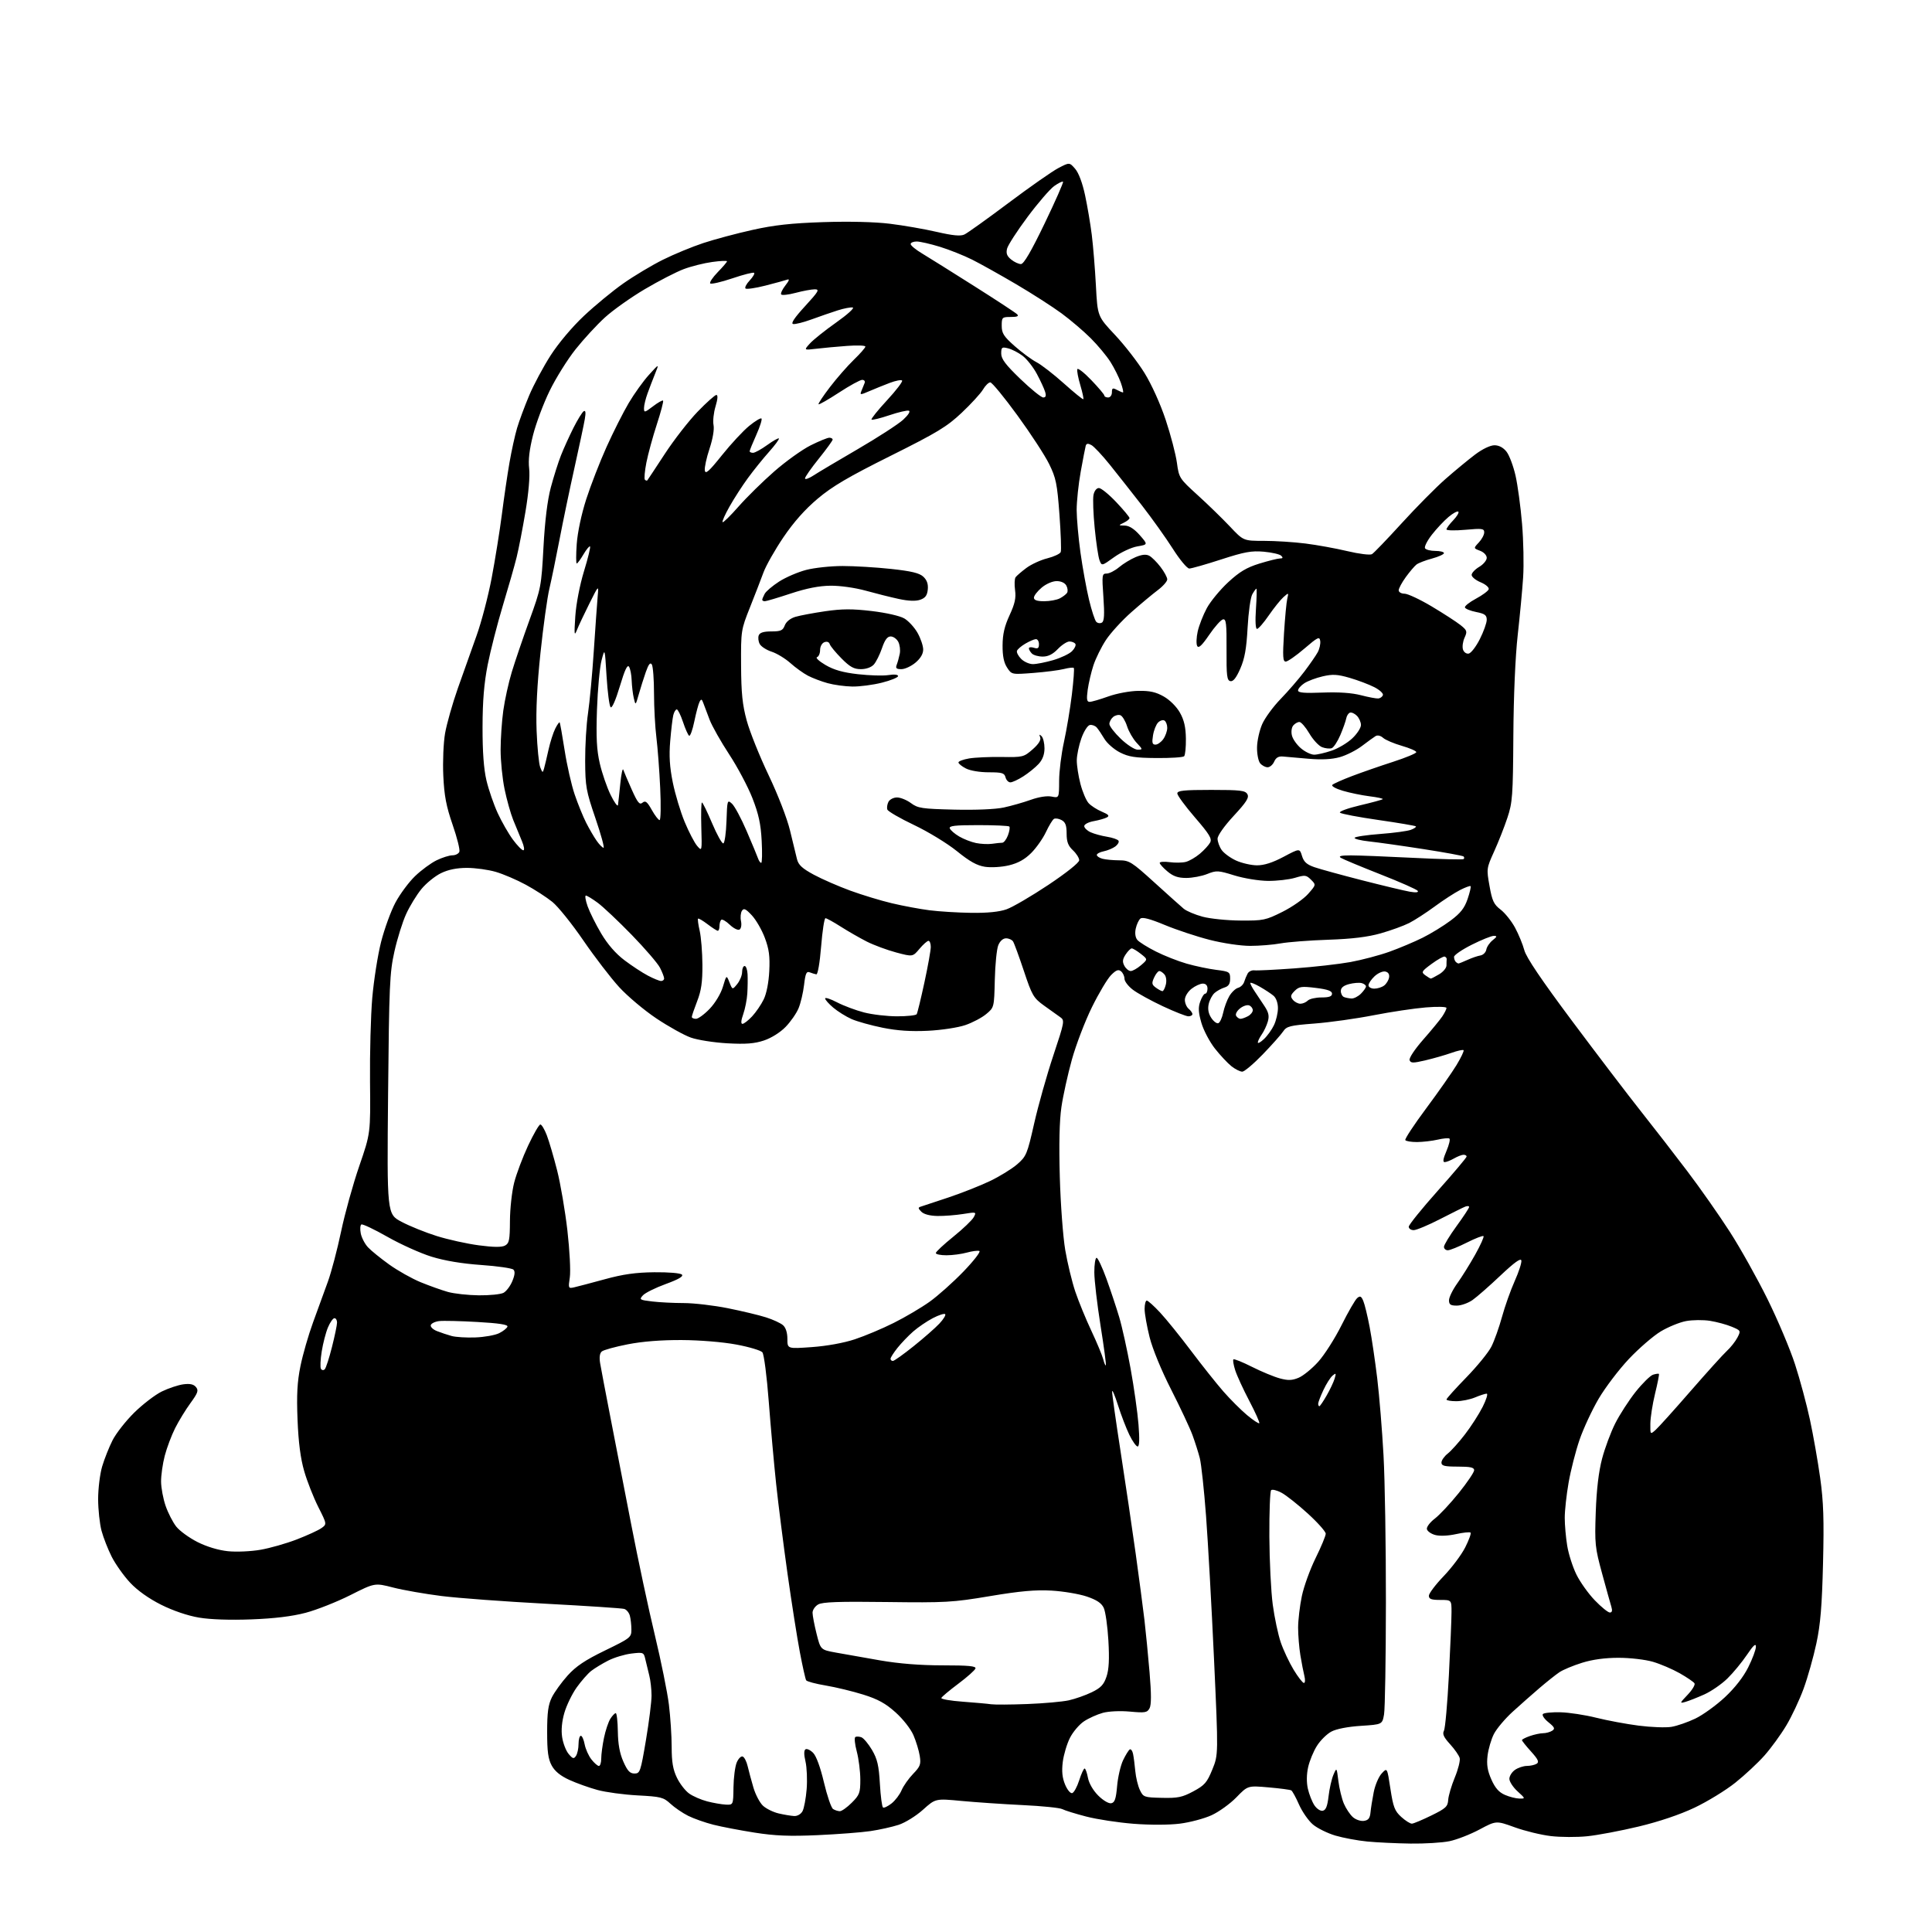 <?xml version="1.0" encoding="UTF-8" standalone="no"?>
<svg 
  version="1.1" 
  xmlns="http://www.w3.org/2000/svg" 
  xmlns:xlink="http://www.w3.org/1999/xlink" 
  xmlns:svg="http://www.w3.org/2000/svg"
  xmlns:rdf="http://www.w3.org/1999/02/22-rdf-syntax-ns#"
  xmlns:cc="http://creativecommons.org/ns#"
  xmlns:dc="http://purl.org/dc/elements/1.1/"
  viewBox="0 0 768 768"
  width="768"
  height="768"
>
<style>svg {background-color: white; }</style>"
<path stroke="none" fill="black" fill-rule="evenodd" d="M560.70,732.85C555.09,732.77 547.35,732.40 543.50,732.03C539.65,731.66 533.94,730.59 530.82,729.67C527.69,728.74 523.69,726.76 521.92,725.28C520.15,723.79 517.67,720.23 516.40,717.38C515.14,714.52 513.75,711.97 513.30,711.71C512.86,711.44 508.79,710.90 504.26,710.51C496.02,709.79 496.02,709.79 491.48,714.47C488.98,717.04 484.54,720.24 481.61,721.58C478.68,722.92 473.00,724.43 469.00,724.93C464.73,725.47 457.14,725.49 450.61,724.98C444.50,724.50 436.02,723.21 431.77,722.10C427.52,721.00 423.24,719.67 422.27,719.15C421.30,718.64 414.20,717.91 406.50,717.55C398.80,717.18 387.86,716.43 382.19,715.90C371.88,714.92 371.88,714.92 366.91,719.39C364.15,721.87 359.84,724.54 357.22,725.40C354.62,726.24 349.57,727.37 346.00,727.89C342.43,728.42 332.98,729.14 325.00,729.50C313.83,730.00 308.09,729.77 300.00,728.50C294.23,727.59 286.83,726.18 283.56,725.35C280.29,724.52 275.79,722.93 273.56,721.82C271.33,720.70 268.15,718.53 266.50,717.00C263.74,714.45 262.69,714.18 253.50,713.70C248.00,713.41 240.80,712.44 237.50,711.54C234.20,710.64 229.17,708.84 226.32,707.54C222.79,705.93 220.56,704.11 219.32,701.84C217.90,699.24 217.50,696.28 217.50,688.50C217.50,680.72 217.92,677.66 219.38,674.71C220.42,672.63 223.23,668.73 225.64,666.05C228.96,662.37 232.56,659.95 240.51,656.09C250.64,651.17 251.00,650.88 250.99,647.74C250.98,645.96 250.71,643.50 250.38,642.28C250.05,641.06 249.05,639.84 248.14,639.57C247.24,639.30 233.22,638.37 217.00,637.51C200.78,636.65 182.10,635.27 175.50,634.44C168.90,633.61 160.23,632.09 156.24,631.06C148.98,629.19 148.98,629.19 139.24,634.10C133.88,636.79 125.90,639.95 121.50,641.11C116.10,642.53 109.10,643.38 99.94,643.73C91.41,644.05 83.67,643.79 79.09,643.02C74.60,642.26 68.83,640.30 64.05,637.91C59.13,635.44 54.63,632.24 51.73,629.14C49.22,626.46 45.94,621.84 44.43,618.88C42.93,615.92 41.10,611.25 40.36,608.50C39.63,605.75 39.02,600.09 39.01,595.93C39.01,591.77 39.73,585.92 40.61,582.93C41.50,579.94 43.36,575.26 44.74,572.53C46.13,569.79 50.01,564.84 53.38,561.52C56.75,558.21 61.67,554.44 64.32,553.14C66.97,551.85 70.81,550.57 72.86,550.29C75.50,549.94 76.96,550.25 77.89,551.37C79.01,552.72 78.68,553.67 75.73,557.73C73.81,560.35 71.06,564.85 69.61,567.73C68.17,570.61 66.31,575.54 65.49,578.69C64.67,581.84 64.01,586.46 64.03,588.96C64.05,591.46 64.86,595.79 65.83,598.59C66.79,601.39 68.69,605.09 70.04,606.82C71.39,608.54 75.20,611.31 78.50,612.98C82.21,614.85 86.83,616.24 90.61,616.63C93.99,616.98 99.76,616.72 103.55,616.06C107.32,615.41 113.79,613.56 117.95,611.96C122.10,610.36 126.51,608.34 127.74,607.47C129.98,605.90 129.98,605.90 126.51,599.02C124.61,595.24 122.09,588.85 120.93,584.82C119.47,579.77 118.64,573.44 118.28,564.42C117.88,554.44 118.15,549.38 119.43,543.07C120.35,538.52 122.61,530.68 124.45,525.65C126.28,520.62 128.93,513.35 130.33,509.50C131.73,505.65 134.10,496.65 135.60,489.50C137.10,482.35 140.35,470.65 142.82,463.50C147.30,450.50 147.30,450.50 147.09,429.96C146.98,418.67 147.38,403.69 147.98,396.68C148.59,389.67 150.16,379.67 151.48,374.46C152.81,369.25 155.37,362.20 157.19,358.79C159.01,355.39 162.52,350.65 165.00,348.27C167.47,345.89 171.33,343.06 173.57,341.97C175.80,340.89 178.63,340.00 179.85,340.00C181.07,340.00 182.31,339.36 182.61,338.59C182.90,337.81 181.70,332.97 179.92,327.84C177.38,320.48 176.59,316.35 176.22,308.38C175.96,302.72 176.27,295.26 176.93,291.46C177.59,287.72 179.87,279.67 182.01,273.58C184.15,267.49 187.49,258.10 189.42,252.73C191.36,247.36 194.07,237.01 195.45,229.73C196.83,222.45 198.65,211.10 199.50,204.50C200.34,197.90 201.70,188.65 202.52,183.94C203.33,179.23 204.70,173.02 205.55,170.14C206.40,167.27 208.57,161.45 210.35,157.21C212.14,152.97 215.98,145.80 218.88,141.28C221.99,136.44 227.42,129.99 232.11,125.58C236.49,121.45 243.55,115.64 247.79,112.66C252.03,109.68 259.10,105.45 263.50,103.26C267.90,101.07 275.14,98.08 279.60,96.61C284.05,95.14 292.82,92.79 299.10,91.40C307.74,89.47 314.55,88.72 327.22,88.30C337.60,87.96 347.65,88.20 353.72,88.94C359.10,89.60 367.49,91.05 372.36,92.18C378.79,93.66 381.81,93.95 383.36,93.22C384.54,92.67 392.42,87.03 400.89,80.68C409.35,74.33 418.27,68.09 420.70,66.82C425.13,64.50 425.13,64.50 427.39,67.10C428.78,68.71 430.29,72.72 431.33,77.60C432.26,81.94 433.46,89.04 434.00,93.37C434.54,97.70 435.28,106.75 435.64,113.49C436.29,125.75 436.29,125.75 443.22,133.13C447.03,137.18 452.32,144.00 454.96,148.27C457.79,152.85 461.26,160.52 463.39,166.93C465.38,172.91 467.38,180.57 467.84,183.95C468.66,189.97 468.83,190.23 476.06,196.80C480.12,200.48 485.88,206.09 488.87,209.25C494.29,215.00 494.29,215.00 502.42,215.00C506.89,215.00 514.30,215.47 518.89,216.05C523.47,216.62 531.00,217.99 535.63,219.09C540.25,220.19 544.63,220.73 545.37,220.29C546.11,219.86 551.43,214.32 557.19,208.00C562.95,201.68 570.77,193.77 574.58,190.43C578.39,187.09 583.70,182.71 586.39,180.68C589.30,178.49 592.42,177.00 594.07,177.00C595.86,177.00 597.57,177.91 598.86,179.55C599.96,180.95 601.57,185.22 602.44,189.03C603.31,192.85 604.48,201.49 605.04,208.24C605.61,214.98 605.80,224.55 605.47,229.50C605.15,234.45 604.17,244.80 603.31,252.50C602.36,261.02 601.68,276.67 601.58,292.50C601.43,316.36 601.23,319.04 599.21,325.09C598.01,328.72 595.63,334.74 593.94,338.47C590.91,345.16 590.88,345.36 592.11,352.21C593.16,358.12 593.82,359.53 596.51,361.58C598.25,362.91 600.83,366.13 602.25,368.75C603.66,371.36 605.32,375.39 605.94,377.71C606.70,380.59 612.71,389.49 625.00,405.95C634.87,419.16 647.14,435.27 652.27,441.74C657.40,448.21 665.74,458.97 670.80,465.66C675.87,472.35 683.44,483.15 687.63,489.66C691.82,496.17 698.58,508.25 702.65,516.50C706.72,524.75 711.63,536.39 713.56,542.36C715.50,548.33 718.16,558.23 719.48,564.36C720.80,570.49 722.63,580.90 723.55,587.50C724.88,597.01 725.11,604.07 724.68,621.50C724.26,638.48 723.66,645.74 722.03,653.31C720.88,658.71 718.60,666.78 716.97,671.25C715.33,675.73 712.23,682.34 710.06,685.94C707.90,689.55 704.02,694.89 701.43,697.81C698.85,700.74 693.61,705.62 689.80,708.66C685.99,711.70 678.70,716.16 673.60,718.58C667.78,721.34 659.51,724.13 651.41,726.07C644.31,727.77 635.12,729.51 630.99,729.93C626.86,730.36 620.33,730.33 616.49,729.87C612.65,729.42 606.18,727.85 602.13,726.38C594.76,723.71 594.76,723.71 588.13,727.25C584.48,729.20 579.12,731.29 576.20,731.90C573.29,732.50 566.31,732.93 560.70,732.85zM561.27,724.93C561.94,724.90 565.42,723.43 569.00,721.68C574.72,718.88 575.52,718.14 575.68,715.50C575.78,713.85 576.96,709.85 578.30,706.60C579.64,703.36 580.52,699.87 580.25,698.85C579.98,697.83 578.26,695.36 576.43,693.35C573.91,690.60 573.31,689.29 573.99,688.01C574.49,687.08 575.37,677.18 575.95,666.01C576.53,654.84 577.00,643.52 577.00,640.85C577.00,636.00 577.00,636.00 572.50,636.00C568.97,636.00 568.00,635.64 568.00,634.33C568.00,633.42 570.64,629.92 573.87,626.56C577.10,623.19 580.96,618.05 582.44,615.12C583.92,612.20 584.88,609.55 584.57,609.24C584.26,608.93 581.65,609.20 578.76,609.84C575.62,610.53 572.29,610.67 570.50,610.18C568.85,609.73 567.37,608.67 567.21,607.83C567.04,606.99 568.46,605.12 570.35,603.68C572.24,602.24 576.54,597.64 579.90,593.47C583.25,589.30 586.00,585.23 586.00,584.44C586.00,583.33 584.49,583.00 579.50,583.00C574.20,583.00 573.00,582.70 573.00,581.39C573.00,580.51 574.12,578.91 575.49,577.83C576.86,576.75 579.95,573.31 582.35,570.18C584.76,567.06 587.92,562.14 589.38,559.25C590.84,556.36 591.56,554.00 590.98,554.00C590.41,554.00 588.32,554.67 586.35,555.50C584.37,556.33 581.01,557.00 578.88,557.00C576.75,557.00 575.00,556.69 575.00,556.32C575.00,555.94 578.54,552.01 582.86,547.57C587.18,543.13 591.68,537.62 592.84,535.32C594.01,533.03 595.91,527.69 597.07,523.47C598.23,519.24 600.51,512.83 602.13,509.21C603.75,505.60 604.94,501.93 604.76,501.07C604.54,499.98 602.02,501.80 596.47,507.03C592.09,511.18 587.08,515.57 585.35,516.78C583.61,518.00 580.80,519.00 579.10,519.00C576.60,519.00 576.00,518.58 576.00,516.87C576.00,515.70 577.49,512.66 579.31,510.12C581.14,507.58 584.34,502.44 586.43,498.70C588.52,494.96 590.00,491.67 589.72,491.38C589.43,491.10 586.47,492.25 583.13,493.93C579.79,495.62 576.37,497.00 575.53,497.00C574.69,497.00 574.00,496.38 574.00,495.63C574.00,494.88 576.25,491.17 579.00,487.40C581.75,483.63 584.00,480.21 584.00,479.80C584.00,479.40 583.32,479.32 582.49,479.64C581.65,479.96 577.14,482.20 572.45,484.61C567.76,487.03 563.04,489.00 561.96,489.00C560.88,489.00 560.00,488.39 560.00,487.64C560.00,486.90 565.17,480.49 571.50,473.39C577.82,466.30 583.00,460.16 583.00,459.75C583.00,459.34 582.44,459.02 581.75,459.04C581.06,459.05 579.38,459.71 578.00,460.50C576.62,461.29 574.95,461.95 574.29,461.96C573.44,461.99 573.66,460.63 574.99,457.53C576.04,455.07 576.56,452.85 576.15,452.59C575.73,452.33 573.61,452.53 571.44,453.04C569.28,453.54 565.61,453.96 563.31,453.98C561.00,453.99 558.90,453.64 558.63,453.21C558.36,452.77 562.08,447.11 566.90,440.64C571.71,434.17 577.15,426.41 578.97,423.41C580.79,420.40 582.06,417.73 581.79,417.46C581.53,417.20 579.33,417.68 576.91,418.55C574.48,419.41 569.89,420.73 566.69,421.48C561.73,422.65 560.80,422.65 560.34,421.45C560.03,420.64 562.32,417.18 565.74,413.27C569.01,409.55 572.43,405.39 573.34,404.03C574.25,402.67 575.00,401.16 575.00,400.67C575.00,400.18 571.35,400.09 566.75,400.47C562.21,400.84 552.88,402.24 546.00,403.58C539.12,404.93 528.57,406.41 522.55,406.87C512.69,407.63 511.45,407.95 510.05,410.04C509.20,411.32 505.54,415.43 501.92,419.18C498.30,422.93 494.65,426.00 493.81,426.00C492.96,426.00 491.04,425.04 489.54,423.86C488.05,422.68 485.09,419.53 482.98,416.86C480.87,414.19 478.44,409.58 477.58,406.63C476.37,402.45 476.26,400.55 477.11,398.13C477.71,396.41 478.60,395.00 479.10,395.00C479.59,395.00 480.00,394.10 480.00,393.00C480.00,391.71 479.33,391.00 478.13,391.00C477.11,391.00 475.08,391.93 473.63,393.07C472.15,394.24 471.00,396.15 471.00,397.45C471.00,398.72 471.68,400.32 472.50,401.00C473.32,401.68 474.00,402.64 474.00,403.12C474.00,403.61 473.28,404.00 472.40,404.00C471.52,404.00 466.93,402.19 462.21,399.98C457.50,397.77 452.14,394.82 450.32,393.43C448.49,392.04 447.00,390.08 447.00,389.07C447.00,388.07 446.39,386.74 445.64,386.12C444.59,385.25 443.69,385.58 441.68,387.60C440.24,389.03 436.82,394.77 434.07,400.35C431.32,405.93 427.73,415.32 426.09,421.21C424.46,427.09 422.58,435.59 421.93,440.08C421.14,445.45 420.92,455.00 421.29,467.88C421.59,478.67 422.57,491.74 423.45,496.92C424.34,502.10 426.13,509.52 427.44,513.42C428.75,517.31 431.63,524.34 433.84,529.03C436.05,533.73 438.16,538.81 438.55,540.33C438.93,541.85 439.40,542.93 439.59,542.74C439.79,542.55 438.84,535.44 437.48,526.94C436.13,518.45 435.01,508.91 435.01,505.75C435.00,502.59 435.41,500.00 435.91,500.00C436.40,500.00 438.17,503.75 439.83,508.33C441.48,512.91 443.77,519.77 444.90,523.58C446.04,527.39 448.07,536.58 449.42,544.00C450.77,551.42 452.19,561.44 452.57,566.25C453.04,572.13 452.93,575.00 452.23,575.00C451.65,575.00 450.17,572.91 448.93,570.35C447.69,567.79 445.66,562.51 444.42,558.60C443.18,554.70 442.13,552.23 442.08,553.12C442.04,554.01 443.56,564.81 445.47,577.12C447.37,589.43 450.06,607.60 451.44,617.50C452.81,627.40 454.39,639.33 454.94,644.00C455.48,648.67 456.40,658.04 456.97,664.81C457.69,673.34 457.69,677.71 456.97,679.06C456.04,680.80 455.20,680.94 449.21,680.39C445.33,680.03 440.77,680.24 438.40,680.88C436.15,681.50 432.77,683.01 430.90,684.26C429.03,685.50 426.51,688.46 425.31,690.85C424.11,693.23 422.83,697.53 422.47,700.40C422.00,704.14 422.27,706.70 423.39,709.40C424.29,711.54 425.52,713.00 426.24,712.78C426.93,712.56 428.18,710.27 429.00,707.70C429.82,705.12 430.79,703.01 431.14,703.01C431.49,703.00 432.09,704.66 432.47,706.68C432.88,708.89 434.52,711.72 436.56,713.76C438.49,715.69 440.72,717.01 441.73,716.82C443.13,716.55 443.62,715.13 444.07,709.99C444.38,706.42 445.45,701.81 446.44,699.73C447.43,697.66 448.63,695.73 449.09,695.44C449.56,695.15 450.15,695.95 450.41,697.21C450.67,698.47 451.07,701.55 451.30,704.06C451.53,706.57 452.35,709.95 453.12,711.56C454.47,714.39 454.80,714.51 461.88,714.67C468.20,714.82 469.96,714.45 474.37,712.09C478.87,709.67 479.80,708.60 481.92,703.41C484.33,697.50 484.33,697.50 482.59,659.50C481.63,638.60 480.20,613.00 479.42,602.60C478.64,592.21 477.52,581.86 476.93,579.60C476.35,577.35 475.04,573.22 474.02,570.44C473.00,567.66 469.20,559.56 465.58,552.44C461.68,544.80 458.17,536.26 456.99,531.59C455.90,527.24 455.00,522.18 455.00,520.34C455.00,518.50 455.39,517.00 455.86,517.00C456.34,517.00 458.72,519.14 461.15,521.75C463.59,524.36 469.14,531.23 473.48,537.00C477.83,542.77 483.61,550.04 486.33,553.15C489.05,556.26 493.27,560.47 495.70,562.51C498.14,564.54 500.33,566.00 500.58,565.75C500.83,565.50 499.05,561.52 496.63,556.90C494.20,552.28 491.68,546.78 491.01,544.68C490.34,542.58 490.02,540.64 490.30,540.37C490.57,540.10 493.89,541.43 497.68,543.34C501.47,545.25 506.45,547.31 508.75,547.93C512.05,548.82 513.62,548.77 516.24,547.67C518.06,546.91 521.57,544.05 524.03,541.31C526.50,538.57 530.67,532.02 533.30,526.75C535.93,521.49 538.73,516.64 539.52,515.99C540.68,515.02 541.14,515.25 541.93,517.15C542.48,518.44 543.61,523.10 544.45,527.50C545.29,531.90 546.65,541.12 547.48,548.00C548.30,554.88 549.43,568.60 549.97,578.50C550.52,588.40 550.94,614.73 550.92,637.00C550.90,659.27 550.57,679.30 550.18,681.50C549.47,685.50 549.47,685.50 540.99,686.05C535.82,686.38 531.23,687.27 529.24,688.33C527.45,689.28 524.87,691.83 523.51,693.99C522.14,696.15 520.57,699.96 520.01,702.46C519.37,705.31 519.33,708.50 519.89,711.02C520.39,713.23 521.55,716.18 522.46,717.58C523.40,719.01 524.86,719.98 525.81,719.80C527.05,719.56 527.67,718.02 528.13,713.99C528.48,710.97 529.35,707.15 530.06,705.50C531.35,702.50 531.35,702.50 532.03,708.00C532.41,711.02 533.40,715.08 534.22,717.00C535.05,718.92 536.65,721.32 537.78,722.33C538.91,723.34 540.88,724.01 542.17,723.83C543.94,723.58 544.57,722.78 544.79,720.50C544.94,718.85 545.53,715.20 546.08,712.39C546.63,709.59 548.06,706.24 549.26,704.96C551.43,702.62 551.43,702.62 552.71,711.06C553.82,718.34 554.41,719.88 557.01,722.25C558.67,723.76 560.59,724.97 561.27,724.93zM315.71,721.90C317.00,721.96 318.39,721.14 319.03,719.95C319.63,718.82 320.36,714.88 320.66,711.20C320.95,707.51 320.74,702.58 320.20,700.24C319.54,697.43 319.55,695.78 320.21,695.37C320.75,695.03 322.11,695.66 323.22,696.77C324.47,698.02 326.11,702.50 327.53,708.53C328.80,713.89 330.43,718.66 331.17,719.12C331.90,719.59 333.11,719.98 333.85,719.98C334.59,719.99 336.73,718.47 338.60,716.60C341.70,713.50 342.00,712.68 341.99,707.35C341.98,704.13 341.35,699.14 340.58,696.25C339.81,693.37 339.55,690.78 340.00,690.50C340.45,690.22 341.55,690.27 342.44,690.61C343.33,690.96 345.22,693.23 346.66,695.67C348.76,699.27 349.35,701.81 349.77,709.09C350.05,714.02 350.61,718.26 351.02,718.51C351.43,718.77 352.95,718.04 354.41,716.89C355.86,715.75 357.65,713.39 358.39,711.66C359.13,709.92 361.19,706.99 362.98,705.14C365.83,702.19 366.15,701.33 365.61,697.98C365.28,695.89 364.16,692.20 363.12,689.79C362.06,687.31 358.98,683.37 356.03,680.72C352.04,677.13 349.01,675.46 343.16,673.63C338.95,672.31 332.24,670.69 328.25,670.02C324.27,669.36 320.76,668.42 320.46,667.94C320.16,667.45 319.03,662.43 317.96,656.78C316.88,651.12 314.67,637.05 313.04,625.50C311.42,613.95 309.39,597.98 308.54,590.00C307.69,582.02 306.37,567.28 305.60,557.23C304.83,547.07 303.70,538.34 303.06,537.57C302.43,536.81 297.77,535.42 292.71,534.48C287.35,533.48 278.27,532.73 271.00,532.69C262.85,532.65 255.37,533.24 249.51,534.39C244.56,535.36 239.94,536.63 239.24,537.22C238.40,537.91 238.17,539.52 238.56,541.89C238.89,543.87 240.70,553.38 242.57,563.00C244.44,572.62 248.20,591.98 250.92,606.00C253.63,620.02 257.87,639.88 260.34,650.11C262.80,660.35 265.30,672.72 265.90,677.61C266.50,682.50 267.00,690.07 267.00,694.43C267.00,700.43 267.51,703.42 269.09,706.68C270.23,709.05 272.42,711.87 273.94,712.95C275.46,714.04 278.68,715.44 281.10,716.07C283.52,716.70 286.85,717.28 288.49,717.36C291.48,717.50 291.48,717.50 291.57,710.50C291.62,706.65 292.20,702.23 292.84,700.67C293.48,699.11 294.55,698.02 295.21,698.24C295.87,698.46 296.76,700.18 297.20,702.07C297.64,703.96 298.67,707.78 299.49,710.57C300.31,713.36 302.02,716.61 303.28,717.79C304.54,718.97 307.35,720.36 309.53,720.87C311.71,721.38 314.50,721.84 315.71,721.90zM603.97,714.96C606.43,715.00 606.42,714.98 603.22,712.06C601.45,710.44 600.00,708.21 600.00,707.11C600.00,706.01 601.00,704.41 602.22,703.56C603.44,702.70 605.58,701.99 606.97,701.98C608.36,701.98 610.11,701.58 610.86,701.11C611.92,700.44 611.42,699.36 608.61,696.25C606.62,694.06 605.00,692.02 605.00,691.73C605.00,691.43 606.42,690.70 608.15,690.10C609.88,689.49 612.24,688.99 613.40,688.98C614.55,688.98 616.17,688.53 617.00,688.00C618.25,687.19 618.01,686.63 615.50,684.60C613.85,683.27 612.88,681.80 613.34,681.34C613.80,680.88 616.95,680.57 620.34,680.66C623.73,680.74 630.10,681.72 634.50,682.82C638.90,683.92 646.51,685.34 651.42,685.97C656.32,686.60 662.17,686.82 664.42,686.45C666.66,686.08 670.96,684.59 673.97,683.14C676.97,681.69 682.24,677.88 685.68,674.67C689.65,670.96 693.03,666.63 694.96,662.76C696.63,659.42 698.00,655.75 698.00,654.60C698.00,653.10 697.01,654.00 694.42,657.84C692.45,660.76 688.97,664.99 686.67,667.23C684.38,669.47 680.25,672.32 677.50,673.56C674.75,674.79 671.38,676.13 670.00,676.52C667.62,677.20 667.66,677.06 670.86,673.70C672.71,671.76 673.94,669.71 673.59,669.15C673.24,668.58 670.60,666.79 667.73,665.15C664.85,663.52 660.06,661.47 657.07,660.59C654.04,659.71 648.00,659.00 643.42,659.00C638.03,659.00 633.03,659.68 628.86,660.99C625.36,662.08 621.32,663.77 619.88,664.74C618.44,665.71 614.90,668.52 612.00,671.00C609.10,673.48 604.27,677.75 601.26,680.49C598.25,683.24 594.91,687.21 593.84,689.31C592.77,691.42 591.64,695.28 591.33,697.90C590.90,701.48 591.28,703.84 592.84,707.37C594.33,710.74 595.84,712.46 598.21,713.49C600.02,714.28 602.61,714.94 603.97,714.96zM252.21,705.00C254.42,705.00 254.65,704.31 256.77,691.75C258.00,684.46 259.00,676.48 259.00,674.00C258.99,671.52 258.59,667.92 258.09,666.00C257.60,664.08 256.90,661.20 256.54,659.62C255.91,656.82 255.76,656.75 251.02,657.31C248.33,657.63 244.19,658.88 241.82,660.08C239.44,661.29 236.39,663.15 235.02,664.21C233.66,665.27 231.06,668.24 229.23,670.80C227.41,673.37 225.22,677.88 224.36,680.83C223.35,684.29 223.03,687.74 223.46,690.55C223.82,692.95 224.98,695.95 226.03,697.21C227.68,699.17 228.10,699.28 228.96,698.00C229.52,697.17 229.98,695.04 229.98,693.25C229.99,691.46 230.40,690.00 230.89,690.00C231.38,690.00 232.06,691.53 232.41,693.40C232.77,695.27 233.97,697.97 235.10,699.40C236.22,700.83 237.56,702.00 238.07,702.00C238.58,702.00 239.00,700.67 239.00,699.05C239.00,697.43 239.49,693.71 240.10,690.80C240.70,687.88 241.84,684.49 242.62,683.25C243.41,682.01 244.37,681.00 244.77,681.00C245.17,681.00 245.54,684.27 245.60,688.26C245.67,693.29 246.34,696.98 247.79,700.26C249.42,703.95 250.40,705.00 252.21,705.00zM408.36,677.38C414.89,677.13 422.31,676.47 424.86,675.91C427.41,675.34 431.52,673.90 434.00,672.69C437.60,670.94 438.77,669.70 439.85,666.50C440.82,663.63 441.03,659.57 440.60,652.14C440.27,646.45 439.44,640.60 438.75,639.14C437.85,637.24 435.95,635.98 432.00,634.64C428.97,633.62 422.68,632.56 418.00,632.29C411.61,631.93 405.54,632.47 393.54,634.48C378.65,636.98 375.91,637.13 352.54,636.83C333.48,636.58 326.96,636.81 325.25,637.79C324.01,638.49 323.00,639.97 323.00,641.08C323.00,642.18 323.72,645.95 324.60,649.46C326.20,655.82 326.20,655.82 332.35,656.94C335.73,657.55 343.61,658.94 349.85,660.03C357.36,661.33 365.76,662.00 374.68,662.00C385.02,662.00 388.07,662.29 387.76,663.25C387.54,663.94 384.47,666.67 380.93,669.32C377.39,671.97 374.36,674.51 374.20,674.97C374.03,675.43 377.86,676.10 382.70,676.45C387.54,676.81 392.62,677.26 394.00,677.47C395.38,677.67 401.84,677.63 408.36,677.38zM518.32,669.00C518.81,669.00 518.90,667.76 518.52,666.25C518.14,664.74 517.42,661.02 516.92,658.00C516.42,654.98 516.02,650.02 516.02,647.00C516.03,643.98 516.69,638.35 517.50,634.50C518.30,630.65 520.77,623.83 522.98,619.35C525.19,614.86 527.00,610.51 527.00,609.68C527.00,608.84 523.81,605.25 519.91,601.69C516.01,598.13 511.30,594.40 509.45,593.40C507.59,592.40 505.72,591.94 505.29,592.38C504.86,592.81 504.54,601.12 504.59,610.83C504.64,620.55 505.25,632.73 505.94,637.89C506.64,643.06 508.07,649.81 509.13,652.89C510.19,655.98 512.49,660.86 514.24,663.75C515.99,666.64 517.83,669.00 518.32,669.00zM639.93,641.00C640.82,641.00 641.01,640.28 640.55,638.75C640.17,637.51 638.51,631.55 636.86,625.50C634.04,615.15 633.89,613.70 634.34,601.00C634.66,592.04 635.51,584.93 636.85,579.86C637.96,575.65 640.30,569.35 642.06,565.86C643.82,562.36 647.47,556.71 650.17,553.30C652.88,549.90 656.00,546.82 657.12,546.46C658.24,546.11 659.28,545.97 659.45,546.16C659.61,546.35 658.92,549.88 657.91,554.00C656.91,558.12 656.07,563.48 656.04,565.90C656.00,570.31 656.00,570.31 658.14,568.40C659.31,567.36 665.56,560.42 672.01,553.00C678.47,545.58 684.97,538.38 686.47,537.00C687.97,535.62 689.84,533.25 690.64,531.72C692.06,528.98 692.03,528.91 688.36,527.38C686.31,526.52 682.44,525.48 679.76,525.05C677.08,524.63 672.79,524.67 670.22,525.15C667.66,525.63 663.14,527.48 660.17,529.26C657.21,531.04 651.51,535.97 647.51,540.20C643.52,544.44 638.10,551.57 635.47,556.05C632.84,560.53 629.43,567.87 627.89,572.35C626.35,576.83 624.39,584.50 623.54,589.38C622.69,594.27 622.00,600.57 622.01,603.38C622.01,606.20 622.45,611.18 622.99,614.45C623.52,617.72 625.16,622.86 626.63,625.86C628.10,628.87 631.40,633.50 633.97,636.16C636.53,638.82 639.22,641.00 639.93,641.00zM524.46,559.00C524.71,559.00 526.01,557.09 527.35,554.75C528.70,552.41 530.13,549.38 530.54,548.01C531.19,545.83 531.09,545.68 529.73,546.81C528.87,547.52 527.23,550.10 526.09,552.54C524.94,554.98 524.00,557.43 524.00,557.99C524.00,558.55 524.21,559.00 524.46,559.00zM129.09,544.31C129.56,543.84 130.86,539.86 131.96,535.47C133.07,531.09 133.98,526.71 133.98,525.75C133.99,524.79 133.53,524.00 132.95,524.00C132.37,524.00 131.21,525.65 130.37,527.66C129.52,529.68 128.41,533.98 127.89,537.21C127.37,540.45 127.23,543.56 127.58,544.13C127.94,544.72 128.60,544.80 129.09,544.31zM354.93,541.00C355.45,541.00 359.16,538.36 363.18,535.13C367.21,531.91 371.82,527.86 373.43,526.14C375.04,524.43 376.07,522.74 375.72,522.39C375.37,522.04 373.16,522.76 370.80,523.99C368.44,525.22 364.93,527.61 363.00,529.30C361.08,530.99 358.26,533.92 356.75,535.82C355.24,537.72 354.00,539.66 354.00,540.14C354.00,540.61 354.42,541.00 354.93,541.00zM322.75,535.49C328.63,535.07 335.39,533.85 339.77,532.40C343.78,531.08 350.75,528.15 355.27,525.88C359.80,523.62 366.20,519.84 369.50,517.49C372.80,515.14 378.88,509.72 383.00,505.45C387.12,501.17 389.96,497.50 389.31,497.28C388.65,497.05 386.40,497.35 384.31,497.93C382.21,498.51 378.59,498.99 376.25,498.99C373.91,499.00 372.00,498.60 372.00,498.11C372.00,497.62 375.14,494.69 378.98,491.59C382.82,488.49 386.47,485.00 387.09,483.83C388.20,481.75 388.12,481.73 382.86,482.58C379.91,483.05 375.33,483.41 372.68,483.37C369.67,483.32 367.26,482.69 366.25,481.68C364.91,480.33 364.88,480.00 366.07,479.64C366.86,479.40 371.77,477.77 377.00,476.02C382.23,474.27 389.65,471.34 393.50,469.50C397.35,467.66 402.23,464.66 404.34,462.83C407.98,459.67 408.33,458.83 411.10,446.58C412.71,439.47 416.12,427.35 418.69,419.65C423.21,406.07 423.29,405.61 421.42,404.31C420.37,403.57 417.48,401.51 415.00,399.72C410.82,396.69 410.25,395.72 407.00,385.95C405.07,380.17 403.14,374.89 402.69,374.22C402.25,373.55 401.00,373.00 399.92,373.00C398.71,373.00 397.52,374.06 396.83,375.75C396.21,377.26 395.59,383.45 395.45,389.49C395.19,400.46 395.18,400.49 392.04,403.10C390.32,404.55 386.56,406.53 383.70,407.50C380.81,408.49 374.21,409.49 368.86,409.75C362.11,410.08 356.70,409.72 350.86,408.54C346.26,407.61 340.70,406.06 338.50,405.09C336.30,404.11 333.04,402.08 331.25,400.57C329.46,399.06 328.00,397.41 328.00,396.90C328.00,396.40 330.14,397.09 332.75,398.45C335.36,399.81 340.18,401.61 343.46,402.46C346.74,403.31 352.67,404.00 356.65,404.00C360.63,404.00 364.12,403.62 364.40,403.16C364.69,402.69 366.07,397.03 367.46,390.58C368.86,384.12 370.00,377.75 370.00,376.42C370.00,375.09 369.59,374.00 369.09,374.00C368.59,374.00 366.97,375.43 365.50,377.18C362.82,380.37 362.82,380.37 356.24,378.62C352.63,377.65 347.38,375.71 344.58,374.30C341.79,372.88 337.13,370.21 334.23,368.36C331.33,366.51 328.59,365.00 328.14,365.00C327.68,365.00 326.91,370.06 326.41,376.25C325.89,382.72 325.07,387.43 324.50,387.32C323.95,387.23 322.78,386.87 321.89,386.52C320.58,386.01 320.17,386.91 319.63,391.52C319.26,394.62 318.28,398.80 317.43,400.82C316.59,402.85 314.27,406.18 312.27,408.23C310.13,410.43 306.59,412.64 303.68,413.61C299.88,414.87 296.47,415.13 289.11,414.73C283.82,414.43 277.29,413.41 274.60,412.45C271.90,411.49 265.75,408.07 260.92,404.84C256.10,401.62 249.45,396.02 246.14,392.41C242.83,388.79 236.42,380.45 231.90,373.86C227.39,367.27 221.85,360.38 219.59,358.54C217.34,356.71 212.57,353.62 209.00,351.69C205.43,349.75 200.06,347.45 197.07,346.58C194.08,345.71 188.94,345.00 185.63,345.00C181.59,345.00 178.22,345.68 175.31,347.09C172.93,348.25 169.42,351.09 167.52,353.41C165.61,355.74 162.88,360.20 161.45,363.34C160.01,366.47 157.91,373.19 156.78,378.27C154.90,386.69 154.68,391.70 154.27,435.06C153.82,482.63 153.82,482.63 159.66,485.71C162.87,487.41 169.16,489.95 173.64,491.35C178.11,492.75 185.61,494.41 190.30,495.03C196.19,495.81 199.42,495.85 200.75,495.13C202.42,494.24 202.68,492.94 202.71,485.30C202.74,480.46 203.49,473.63 204.39,470.12C205.29,466.61 207.79,459.97 209.95,455.37C212.11,450.77 214.29,447.00 214.80,447.00C215.31,447.00 216.47,448.94 217.37,451.30C218.28,453.67 220.12,459.96 221.47,465.27C222.82,470.59 224.65,481.33 225.55,489.13C226.45,497.01 226.88,505.31 226.51,507.79C225.86,512.09 225.93,512.24 228.17,511.75C229.45,511.46 234.93,510.02 240.35,508.54C247.71,506.52 252.70,505.82 260.12,505.74C265.74,505.68 270.48,506.08 271.07,506.67C271.77,507.37 269.76,508.55 264.64,510.42C260.54,511.91 256.46,513.94 255.57,514.92C254.03,516.62 254.23,516.75 259.22,517.35C262.13,517.70 267.80,517.99 271.84,517.99C275.88,518.00 283.76,518.92 289.34,520.04C294.93,521.16 301.75,522.79 304.50,523.67C307.25,524.54 310.29,525.94 311.25,526.78C312.36,527.75 313.00,529.75 313.00,532.25C313.00,536.19 313.00,536.19 322.75,535.49zM189.00,531.65C192.57,531.52 196.82,530.76 198.43,529.96C200.04,529.16 201.52,527.98 201.72,527.35C201.98,526.56 198.33,525.99 189.80,525.51C183.03,525.12 176.18,524.96 174.58,525.15C172.97,525.34 171.47,526.06 171.25,526.74C171.02,527.43 172.11,528.50 173.67,529.12C175.23,529.74 177.85,530.62 179.50,531.07C181.15,531.53 185.43,531.79 189.00,531.65zM190.32,514.91C194.61,514.96 199.04,514.51 200.15,513.92C201.26,513.33 202.84,511.24 203.65,509.29C204.67,506.85 204.81,505.41 204.10,504.70C203.54,504.14 197.77,503.30 191.29,502.85C183.57,502.31 176.74,501.16 171.50,499.54C167.10,498.17 159.22,494.62 154.00,491.65C148.78,488.68 144.12,486.47 143.65,486.75C143.18,487.02 143.08,488.63 143.41,490.32C143.75,492.02 145.04,494.49 146.27,495.81C147.49,497.13 151.29,500.21 154.69,502.65C158.10,505.10 163.72,508.26 167.19,509.69C170.66,511.11 175.53,512.85 178.00,513.55C180.47,514.25 186.02,514.86 190.32,514.91zM502.44,413.05C503.79,411.79 505.59,409.28 506.44,407.48C507.30,405.67 508.00,402.65 508.00,400.75C508.00,398.71 507.29,396.71 506.25,395.83C505.29,395.01 502.81,393.38 500.75,392.21C498.69,391.03 497.00,390.39 497.01,390.78C497.01,391.18 497.80,392.67 498.76,394.09C499.71,395.52 501.47,398.15 502.65,399.94C504.31,402.46 504.61,403.86 503.98,406.07C503.53,407.65 502.45,409.95 501.58,411.19C500.71,412.43 500.00,413.87 500.00,414.40C500.00,414.92 501.10,414.32 502.44,413.05zM295.14,407.00C295.72,407.00 297.44,405.66 298.97,404.03C300.49,402.40 302.57,399.36 303.58,397.28C304.71,394.98 305.57,390.56 305.80,386.00C306.09,380.12 305.71,377.27 304.03,372.80C302.86,369.66 300.53,365.64 298.87,363.86C296.42,361.24 295.67,360.90 294.93,362.06C294.42,362.85 294.25,364.69 294.56,366.15C294.87,367.65 294.62,369.12 293.98,369.51C293.35,369.90 291.61,369.04 290.10,367.60C288.59,366.15 287.06,365.28 286.68,365.65C286.31,366.03 286.00,367.16 286.00,368.17C286.00,369.18 285.70,370.00 285.34,370.00C284.98,370.00 283.15,368.83 281.28,367.40C279.40,365.97 277.70,364.97 277.49,365.18C277.28,365.38 277.57,367.57 278.14,370.03C278.70,372.49 279.19,378.55 279.22,383.50C279.26,390.40 278.77,393.78 277.13,398.00C275.96,401.02 275.00,403.84 275.00,404.25C275.00,404.66 275.74,405.00 276.65,405.00C277.56,405.00 280.03,403.19 282.13,400.99C284.35,398.65 286.54,394.99 287.37,392.24C288.78,387.50 288.78,387.50 289.97,390.50C291.16,393.50 291.16,393.50 293.08,391.14C294.13,389.84 295.00,387.70 295.00,386.39C295.00,385.08 295.45,384.00 296.00,384.00C296.55,384.00 297.08,385.46 297.17,387.25C297.26,389.04 297.22,392.48 297.07,394.90C296.93,397.32 296.19,401.03 295.45,403.15C294.56,405.66 294.46,407.00 295.14,407.00zM484.28,406.74C484.92,406.53 485.79,404.65 486.23,402.57C486.66,400.49 487.76,397.52 488.68,395.96C489.60,394.41 491.17,392.93 492.17,392.67C493.17,392.40 494.25,391.36 494.57,390.34C494.88,389.33 495.51,387.82 495.96,387.00C496.41,386.18 497.61,385.60 498.64,385.73C499.66,385.86 506.80,385.51 514.50,384.95C522.20,384.40 532.24,383.26 536.81,382.43C541.38,381.59 548.36,379.75 552.31,378.33C556.27,376.91 562.20,374.41 565.50,372.77C568.80,371.13 573.81,368.06 576.64,365.94C580.59,362.99 582.15,361.01 583.39,357.38C584.27,354.79 584.81,352.48 584.59,352.26C584.37,352.04 582.46,352.74 580.35,353.82C578.23,354.91 573.72,357.83 570.33,360.33C566.94,362.83 562.37,365.79 560.18,366.91C557.99,368.02 552.90,369.87 548.85,371.02C543.69,372.48 537.48,373.24 528.00,373.56C520.58,373.81 512.05,374.47 509.07,375.01C506.08,375.56 500.62,376.00 496.94,376.00C493.18,376.00 486.16,374.96 480.88,373.61C475.72,372.30 467.68,369.63 463.01,367.69C457.17,365.26 454.14,364.47 453.32,365.15C452.67,365.69 451.83,367.48 451.48,369.11C451.07,370.95 451.31,372.67 452.10,373.62C452.80,374.47 456.11,376.54 459.44,378.22C462.77,379.91 468.31,382.09 471.74,383.07C475.17,384.05 480.46,385.16 483.49,385.54C488.70,386.19 489.00,386.38 489.00,389.05C489.00,391.10 488.39,392.05 486.75,392.55C485.51,392.93 483.74,393.90 482.81,394.72C481.88,395.54 480.82,397.53 480.47,399.14C480.04,401.11 480.37,402.92 481.48,404.60C482.38,405.99 483.65,406.95 484.28,406.74zM493.12,405.00C493.68,405.00 495.00,404.53 496.07,403.96C497.13,403.40 498.00,402.32 498.00,401.57C498.00,400.82 497.35,399.96 496.55,399.66C495.75,399.35 494.10,399.90 492.89,400.89C491.64,401.90 490.99,403.18 491.40,403.84C491.79,404.48 492.57,405.00 493.12,405.00zM516.92,399.00C517.85,399.00 519.17,398.44 519.86,397.75C520.55,397.06 523.00,396.50 525.31,396.50C528.37,396.50 529.50,396.09 529.50,395.00C529.50,393.91 527.76,393.29 523.07,392.71C517.37,392.01 516.42,392.14 514.65,393.90C513.00,395.56 512.88,396.15 513.95,397.45C514.66,398.30 516.00,399.00 516.92,399.00zM537.25,396.92C538.21,396.96 539.90,396.10 541.00,395.00C542.10,393.90 543.00,392.60 543.00,392.12C543.00,391.63 542.21,391.03 541.25,390.79C540.29,390.55 538.04,390.73 536.25,391.20C534.03,391.79 533.00,392.66 533.00,393.95C533.00,394.98 533.56,396.06 534.25,396.34C534.94,396.62 536.29,396.88 537.25,396.92zM462.08,394.00C462.47,394.00 463.08,392.83 463.43,391.40C463.81,389.93 463.58,388.20 462.92,387.40C462.28,386.63 461.35,386.00 460.86,386.00C460.36,386.00 459.42,387.17 458.77,388.61C457.75,390.85 457.85,391.42 459.48,392.61C460.53,393.37 461.70,394.00 462.08,394.00zM546.31,393.00C547.58,393.00 549.35,392.44 550.24,391.75C551.13,391.06 552.01,389.62 552.18,388.54C552.39,387.27 551.84,386.44 550.66,386.20C549.65,385.99 547.74,386.84 546.41,388.08C545.08,389.33 544.00,390.95 544.00,391.67C544.00,392.40 545.04,393.00 546.31,393.00zM262.75,389.96C263.44,389.98 264.00,389.53 264.00,388.95C264.00,388.37 263.26,386.46 262.36,384.70C261.46,382.94 256.40,377.06 251.11,371.62C245.83,366.19 239.74,360.45 237.60,358.87C235.45,357.29 233.34,356.00 232.89,356.00C232.45,356.00 232.76,357.91 233.58,360.25C234.41,362.59 236.84,367.47 238.99,371.09C241.53,375.38 244.76,379.09 248.22,381.70C251.14,383.91 255.33,386.66 257.52,387.81C259.71,388.97 262.06,389.93 262.75,389.96zM568.79,389.00C569.01,389.00 570.50,388.23 572.10,387.28C573.69,386.34 575.00,384.77 575.00,383.78C575.00,382.80 575.03,381.67 575.08,381.27C575.12,380.88 574.76,380.42 574.29,380.26C573.81,380.10 571.48,381.41 569.09,383.16C565.08,386.11 564.89,386.45 566.57,387.68C567.57,388.40 568.56,389.00 568.79,389.00zM449.48,386.00C450.25,386.00 452.10,384.96 453.58,383.68C456.28,381.36 456.28,381.36 453.50,379.18C451.98,377.98 450.35,377.00 449.89,377.00C449.43,377.00 448.33,378.09 447.45,379.43C446.21,381.33 446.10,382.33 446.96,383.93C447.57,385.07 448.70,386.00 449.48,386.00zM579.77,383.00C580.00,383.00 581.62,382.36 583.35,381.57C585.08,380.78 587.39,379.99 588.49,379.81C589.58,379.63 590.64,378.58 590.83,377.49C591.02,376.39 592.15,374.72 593.34,373.77C595.15,372.33 595.22,372.04 593.81,372.02C592.87,372.01 588.94,373.59 585.06,375.54C581.17,377.49 578.00,379.66 578.00,380.37C578.00,381.08 578.30,381.97 578.67,382.33C579.03,382.70 579.53,383.00 579.77,383.00zM493.12,365.93C502.19,366.00 503.13,365.80 509.79,362.47C513.67,360.53 518.27,357.32 520.01,355.33C523.18,351.73 523.18,351.73 521.14,349.69C519.26,347.82 518.75,347.76 514.80,348.94C512.43,349.65 507.57,350.20 504.00,350.17C500.38,350.13 494.47,349.16 490.65,347.98C484.23,345.99 483.56,345.96 479.88,347.43C477.73,348.29 473.98,349.00 471.56,349.00C468.28,349.00 466.37,348.34 464.08,346.41C462.38,344.99 461.00,343.46 461.00,343.01C461.00,342.56 462.77,342.43 464.94,342.72C467.11,343.01 470.00,342.97 471.36,342.62C472.73,342.28 475.24,340.83 476.95,339.39C478.65,337.96 480.49,335.95 481.04,334.93C481.86,333.40 480.81,331.67 475.01,324.95C471.16,320.48 468.00,316.18 468.00,315.41C468.00,314.27 470.55,314.00 481.45,314.00C493.08,314.00 495.03,314.23 495.85,315.70C496.62,317.06 495.51,318.81 490.40,324.33C486.65,328.38 484.00,332.14 484.00,333.40C484.00,334.58 484.73,336.60 485.63,337.89C486.53,339.17 489.12,341.06 491.38,342.09C493.65,343.11 497.38,343.97 499.67,343.98C502.51,343.99 505.86,342.92 510.24,340.60C516.64,337.20 516.64,337.20 517.57,340.27C518.28,342.61 519.44,343.66 522.50,344.72C524.70,345.48 533.25,347.83 541.50,349.94C549.75,352.05 558.23,354.08 560.35,354.45C562.81,354.88 563.98,354.77 563.58,354.13C563.25,353.59 556.56,350.63 548.73,347.56C540.91,344.48 533.83,341.53 533.00,341.00C531.93,340.31 533.08,340.03 537.00,340.03C540.02,340.03 551.24,340.47 561.92,341.01C572.60,341.55 581.57,341.77 581.84,341.49C582.11,341.22 582.09,340.76 581.80,340.46C581.50,340.17 574.34,338.85 565.88,337.54C557.42,336.22 547.69,334.85 544.25,334.48C540.81,334.11 538.22,333.45 538.49,333.02C538.75,332.59 543.35,331.91 548.71,331.51C554.07,331.11 559.54,330.37 560.86,329.86C562.19,329.36 563.07,328.74 562.83,328.49C562.58,328.24 555.88,327.10 547.94,325.96C540.00,324.82 533.12,323.51 532.66,323.05C532.19,322.59 535.73,321.29 540.52,320.16C545.30,319.04 549.42,317.92 549.66,317.68C549.90,317.44 547.55,316.92 544.44,316.54C541.33,316.15 536.53,315.16 533.77,314.34C530.95,313.50 529.13,312.47 529.63,311.99C530.11,311.52 533.65,309.94 537.50,308.48C541.35,307.02 548.66,304.48 553.75,302.84C558.84,301.19 563.00,299.46 563.00,298.99C563.00,298.52 560.41,297.39 557.25,296.48C554.09,295.57 550.74,294.14 549.81,293.31C548.81,292.42 547.59,292.13 546.81,292.61C546.09,293.05 543.65,294.82 541.40,296.53C539.14,298.25 535.19,300.25 532.61,300.97C529.46,301.85 525.41,302.07 520.21,301.62C515.97,301.26 511.38,300.86 510.00,300.73C508.24,300.57 507.21,301.16 506.51,302.75C505.97,303.99 504.79,305.00 503.89,305.00C502.98,305.00 501.65,304.29 500.93,303.42C500.21,302.55 499.65,299.70 499.69,297.08C499.73,294.46 500.66,290.30 501.75,287.84C502.84,285.37 506.15,280.85 509.12,277.80C512.08,274.75 516.30,269.87 518.50,266.96C520.70,264.05 523.09,260.60 523.81,259.28C524.53,257.96 524.98,255.94 524.81,254.79C524.53,252.92 523.86,253.24 518.50,257.84C515.20,260.67 511.87,262.99 511.11,262.99C509.96,263.00 509.84,261.03 510.41,251.75C510.80,245.56 511.38,239.38 511.71,238.00C512.29,235.53 512.28,235.52 510.19,237.37C509.03,238.40 506.41,241.66 504.37,244.62C502.34,247.58 500.23,250.00 499.69,250.00C499.09,250.00 498.93,246.91 499.26,242.00C499.56,237.60 499.64,234.00 499.44,234.00C499.24,234.00 498.50,235.01 497.80,236.25C497.10,237.49 496.27,243.45 495.94,249.50C495.49,257.85 494.79,261.77 493.03,265.80C491.43,269.46 490.22,270.99 489.11,270.77C487.73,270.50 487.51,268.69 487.57,258.19C487.63,247.86 487.41,245.97 486.16,246.21C485.34,246.37 482.88,249.13 480.68,252.35C477.77,256.61 476.48,257.82 475.91,256.80C475.48,256.03 475.57,253.41 476.11,250.99C476.66,248.56 478.30,244.39 479.75,241.71C481.21,239.03 485.02,234.42 488.22,231.45C492.73,227.28 495.53,225.61 500.63,224.03C504.25,222.92 507.93,222.00 508.81,222.00C509.95,222.00 510.09,221.69 509.32,220.92C508.72,220.32 505.59,219.60 502.37,219.31C497.46,218.88 494.68,219.39 485.40,222.40C479.30,224.38 473.61,226.00 472.76,226.00C471.90,226.00 468.95,222.46 466.21,218.13C463.46,213.81 457.92,206.05 453.91,200.88C449.89,195.72 444.15,188.44 441.15,184.70C438.15,180.97 434.86,177.46 433.83,176.91C432.48,176.19 431.87,176.27 431.59,177.21C431.39,177.92 430.49,182.55 429.60,187.50C428.71,192.45 427.99,199.30 427.99,202.72C428.00,206.13 428.68,213.78 429.51,219.72C430.34,225.65 431.86,234.02 432.89,238.33C433.92,242.64 435.23,246.63 435.79,247.19C436.36,247.76 437.38,247.89 438.05,247.47C438.95,246.91 439.10,244.26 438.62,237.36C438.00,228.53 438.07,228.00 439.90,228.00C440.97,228.00 443.19,226.87 444.83,225.49C446.48,224.10 449.45,222.29 451.43,221.46C453.96,220.41 455.59,220.25 456.87,220.93C457.87,221.47 459.88,223.47 461.34,225.39C462.81,227.30 464.00,229.52 464.00,230.31C464.00,231.11 462.31,233.03 460.25,234.58C458.19,236.13 453.46,240.07 449.75,243.34C446.04,246.61 441.49,251.59 439.64,254.39C437.79,257.20 435.55,261.75 434.65,264.50C433.75,267.25 432.73,271.64 432.37,274.25C431.87,277.99 432.03,279.00 433.15,279.00C433.93,279.00 437.25,278.04 440.53,276.86C443.89,275.65 449.12,274.68 452.50,274.63C457.08,274.55 459.48,275.09 462.63,276.88C465.04,278.26 467.71,280.92 469.04,283.29C470.70,286.23 471.35,289.07 471.41,293.59C471.46,297.02 471.14,300.18 470.71,300.62C470.27,301.06 465.30,301.38 459.66,301.33C451.23,301.27 448.66,300.87 445.17,299.09C442.83,297.89 440.07,295.47 439.02,293.71C437.97,291.94 436.60,289.91 435.97,289.19C435.33,288.48 434.10,288.03 433.22,288.20C432.34,288.37 430.84,290.73 429.86,293.50C428.88,296.25 428.06,300.17 428.04,302.20C428.02,304.24 428.67,308.47 429.49,311.61C430.30,314.74 431.76,318.18 432.72,319.24C433.67,320.30 436.04,321.83 437.98,322.64C440.68,323.78 441.15,324.31 440.00,324.93C439.18,325.38 436.81,326.05 434.75,326.42C432.69,326.79 431.00,327.67 431.00,328.38C431.00,329.10 432.14,330.20 433.53,330.83C434.93,331.47 437.86,332.27 440.05,332.62C442.25,332.98 444.30,333.68 444.62,334.20C444.94,334.71 444.37,335.74 443.35,336.49C442.33,337.24 440.26,338.09 438.75,338.40C437.24,338.70 436.00,339.36 436.00,339.86C436.00,340.36 437.01,341.04 438.25,341.37C439.49,341.70 442.46,341.98 444.85,341.99C448.90,342.00 449.84,342.58 458.85,350.76C464.16,355.58 469.42,360.29 470.54,361.23C471.67,362.17 475.04,363.59 478.04,364.40C481.04,365.21 487.83,365.90 493.12,365.93zM386.12,362.87C392.52,362.96 397.22,362.48 400.12,361.46C402.53,360.61 410.01,356.24 416.75,351.75C423.97,346.93 429.00,342.91 429.00,341.96C429.00,341.07 427.88,339.29 426.50,338.00C424.59,336.20 424.00,334.64 424.00,331.36C424.00,328.08 423.52,326.82 421.98,325.99C420.87,325.39 419.50,325.19 418.95,325.53C418.39,325.88 416.96,328.24 415.76,330.79C414.56,333.33 411.94,337.06 409.92,339.08C407.37,341.63 404.70,343.11 401.10,343.98C398.18,344.68 394.03,344.93 391.59,344.57C388.36,344.08 385.49,342.48 380.38,338.34C376.58,335.27 368.96,330.62 363.36,327.96C357.78,325.31 353.00,322.54 352.74,321.82C352.48,321.09 352.68,319.71 353.17,318.75C353.67,317.79 355.20,317.00 356.58,317.00C357.95,317.00 360.45,318.01 362.12,319.25C364.87,321.29 366.50,321.53 379.33,321.84C387.82,322.04 395.70,321.71 399.00,321.00C402.02,320.35 406.87,318.97 409.77,317.93C412.96,316.79 416.20,316.29 418.02,316.65C421.00,317.25 421.00,317.25 421.02,310.38C421.03,306.59 421.90,299.63 422.95,294.89C423.99,290.16 425.41,281.71 426.08,276.13C426.76,270.55 427.10,265.77 426.85,265.52C426.60,265.26 424.84,265.45 422.94,265.94C421.05,266.43 415.60,267.13 410.83,267.50C402.16,268.17 402.16,268.17 400.33,265.37C399.05,263.42 398.51,260.75 398.54,256.54C398.56,252.12 399.31,248.91 401.32,244.56C403.44,239.97 403.94,237.69 403.50,234.56C403.20,232.33 403.29,230.03 403.72,229.45C404.15,228.87 406.07,227.21 408.00,225.77C409.93,224.33 413.68,222.60 416.34,221.94C418.99,221.27 421.39,220.14 421.66,219.44C421.93,218.74 421.70,211.98 421.14,204.43C420.24,192.26 419.77,189.98 417.05,184.46C415.37,181.03 409.69,172.32 404.43,165.11C399.18,157.90 394.33,152.00 393.65,152.00C392.98,152.00 391.67,153.28 390.75,154.85C389.82,156.41 386.01,160.58 382.27,164.10C376.39,169.64 372.59,171.94 353.99,181.22C337.21,189.59 330.86,193.32 325.01,198.26C320.01,202.47 315.48,207.58 311.42,213.58C308.07,218.52 304.51,224.81 303.50,227.54C302.50,230.27 300.07,236.55 298.10,241.50C294.57,250.37 294.52,250.70 294.59,264.50C294.65,275.62 295.12,280.15 296.85,286.50C298.05,290.90 301.96,300.64 305.54,308.15C309.29,316.02 312.89,325.32 314.05,330.15C315.16,334.74 316.40,339.85 316.81,341.50C317.38,343.83 318.88,345.21 323.52,347.72C326.81,349.49 333.32,352.33 338.00,354.04C342.68,355.75 350.10,358.01 354.50,359.05C358.90,360.10 365.65,361.36 369.50,361.85C373.35,362.34 380.83,362.80 386.12,362.87zM302.59,343.00C302.95,343.00 303.04,339.06 302.78,334.25C302.43,327.52 301.57,323.60 299.09,317.25C297.31,312.71 293.16,304.89 289.86,299.87C286.57,294.85 283.07,288.67 282.09,286.12C281.12,283.58 279.99,280.60 279.59,279.50C278.99,277.84 278.73,277.76 278.08,279.00C277.65,279.82 276.72,283.30 276.01,286.73C275.31,290.15 274.38,292.73 273.94,292.47C273.51,292.20 272.41,289.73 271.50,286.99C270.58,284.24 269.47,282.00 269.03,282.00C268.58,282.00 267.96,283.01 267.65,284.25C267.34,285.49 266.79,290.13 266.42,294.56C265.92,300.47 266.20,304.89 267.45,311.06C268.39,315.70 270.52,322.77 272.18,326.76C273.84,330.75 276.07,335.03 277.13,336.26C279.06,338.50 279.06,338.48 278.78,328.75C278.63,323.39 278.74,319.00 279.04,319.00C279.34,319.00 281.15,322.71 283.07,327.25C284.99,331.79 287.00,335.39 287.53,335.26C288.06,335.12 288.63,331.13 288.79,326.39C289.07,318.00 289.13,317.81 290.97,319.48C292.01,320.42 294.64,325.31 296.80,330.34C298.97,335.38 301.01,340.29 301.34,341.25C301.67,342.21 302.23,343.00 302.59,343.00zM208.02,338.00C208.59,338.00 208.34,336.38 207.43,334.25C206.55,332.19 205.00,328.42 203.99,325.89C202.97,323.35 201.43,317.86 200.57,313.68C199.71,309.50 199.00,302.50 199.00,298.11C199.00,293.73 199.48,286.68 200.07,282.44C200.66,278.20 202.18,271.30 203.45,267.11C204.72,262.93 207.88,253.65 210.47,246.50C215.06,233.84 215.20,233.09 216.04,217.50C216.61,206.98 217.61,198.85 218.96,193.76C220.10,189.50 221.91,183.76 223.00,181.01C224.08,178.26 226.32,173.34 227.96,170.07C229.61,166.81 231.44,163.84 232.04,163.47C232.79,163.01 232.92,163.99 232.46,166.65C232.10,168.77 230.24,177.47 228.35,186.00C226.45,194.53 223.78,207.35 222.41,214.50C221.04,221.65 219.23,230.43 218.39,234.00C217.54,237.57 215.95,249.05 214.85,259.50C213.50,272.27 213.00,282.43 213.31,290.50C213.56,297.10 214.21,303.62 214.74,304.98C215.64,307.28 215.76,307.32 216.27,305.48C216.58,304.39 217.38,301.02 218.05,298.00C218.72,294.98 219.92,291.22 220.71,289.66C221.50,288.09 222.29,286.97 222.46,287.16C222.64,287.35 223.53,292.34 224.45,298.26C225.37,304.18 227.16,312.06 228.43,315.78C229.69,319.50 231.74,324.55 232.99,327.02C234.24,329.48 236.13,332.74 237.20,334.25C238.26,335.76 239.49,337.00 239.92,337.00C240.35,337.00 238.90,331.71 236.69,325.25C232.98,314.41 232.67,312.65 232.61,302.50C232.58,296.45 233.09,287.90 233.75,283.50C234.40,279.10 235.45,267.85 236.06,258.50C236.68,249.15 237.37,239.47 237.59,237.00C238.00,232.50 238.00,232.50 234.25,240.00C232.19,244.12 229.96,248.85 229.31,250.50C228.30,253.04 228.21,252.21 228.69,245.00C229.03,240.02 230.46,232.60 232.14,227.09C233.73,221.92 234.81,217.48 234.55,217.22C234.29,216.96 233.12,218.38 231.94,220.37C230.77,222.37 229.56,224.00 229.26,224.00C228.96,224.00 228.96,220.51 229.26,216.25C229.59,211.64 231.11,204.45 233.02,198.50C234.79,193.00 238.42,183.65 241.09,177.72C243.76,171.79 247.73,163.92 249.92,160.22C252.10,156.53 255.73,151.47 257.97,149.00C262.05,144.50 262.05,144.50 260.43,148.50C259.54,150.70 258.18,154.24 257.41,156.38C256.63,158.51 256.00,161.15 256.00,162.24C256.00,164.10 256.25,164.05 259.57,161.52C261.53,160.02 263.34,159.00 263.58,159.25C263.83,159.50 262.72,163.75 261.10,168.69C259.49,173.63 257.62,180.47 256.95,183.87C256.28,187.28 256.01,190.35 256.36,190.70C256.71,191.05 257.15,191.15 257.34,190.92C257.53,190.69 260.66,185.95 264.29,180.40C267.93,174.84 273.79,167.30 277.32,163.65C280.85,159.99 284.21,157.00 284.77,157.00C285.43,157.00 285.31,158.64 284.44,161.55C283.68,164.05 283.33,167.38 283.64,168.96C283.99,170.69 283.34,174.46 282.04,178.39C280.84,182.00 280.00,185.87 280.18,187.01C280.43,188.64 281.82,187.41 286.98,180.96C290.55,176.50 295.41,171.26 297.79,169.32C300.17,167.37 302.38,166.04 302.70,166.37C303.03,166.69 302.10,169.61 300.65,172.85C299.19,176.10 298.00,179.03 298.00,179.38C298.00,179.72 298.61,180.00 299.35,180.00C300.09,180.00 302.61,178.62 304.94,176.93C307.28,175.24 309.38,174.05 309.62,174.29C309.86,174.53 308.10,176.92 305.71,179.61C303.31,182.30 299.54,186.98 297.32,190.02C295.09,193.06 291.81,198.14 290.02,201.32C288.22,204.49 286.97,207.31 287.24,207.57C287.50,207.83 290.35,205.04 293.58,201.36C296.81,197.69 303.21,191.39 307.80,187.38C312.39,183.37 318.89,178.71 322.23,177.04C325.58,175.37 328.92,174.00 329.66,174.00C330.40,174.00 330.99,174.34 330.99,174.75C330.98,175.16 328.51,178.57 325.49,182.32C322.47,186.07 320.00,189.60 320.00,190.17C320.00,190.73 321.46,190.24 323.25,189.08C325.04,187.91 333.02,183.16 341.00,178.52C348.98,173.87 357.07,168.63 359.00,166.87C361.06,164.97 362.00,163.50 361.28,163.26C360.61,163.04 357.12,163.85 353.51,165.07C349.90,166.29 346.73,167.06 346.45,166.79C346.18,166.51 348.95,163.06 352.61,159.11C356.26,155.16 358.96,151.63 358.59,151.26C358.23,150.89 356.03,151.32 353.71,152.20C351.40,153.08 347.75,154.55 345.62,155.47C341.90,157.07 341.76,157.06 342.46,155.32C342.86,154.32 343.42,152.94 343.70,152.25C343.98,151.56 343.55,151.00 342.74,151.00C341.92,151.00 337.77,153.27 333.52,156.05C329.26,158.83 325.60,160.93 325.38,160.71C325.16,160.50 327.19,157.43 329.89,153.91C332.58,150.38 336.86,145.49 339.39,143.04C341.93,140.59 344.00,138.22 344.00,137.77C344.00,137.32 340.74,137.20 336.75,137.50C332.76,137.79 327.25,138.30 324.50,138.63C319.50,139.23 319.50,139.23 322.00,136.49C323.38,134.99 328.09,131.23 332.48,128.14C336.88,125.03 339.79,122.39 338.97,122.23C338.16,122.08 335.47,122.59 333.00,123.38C330.52,124.17 325.86,125.78 322.63,126.96C319.40,128.14 316.10,128.97 315.28,128.80C314.28,128.60 315.82,126.29 319.99,121.75C325.46,115.78 325.91,115.00 323.84,115.01C322.55,115.02 319.14,115.65 316.25,116.42C313.37,117.19 310.79,117.46 310.52,117.03C310.25,116.59 311.02,114.97 312.24,113.42C313.69,111.58 313.94,110.80 312.97,111.15C312.16,111.44 308.25,112.51 304.27,113.53C300.29,114.54 296.73,115.06 296.35,114.68C295.97,114.30 296.71,112.87 298.00,111.50C299.29,110.13 300.09,108.76 299.79,108.46C299.48,108.15 295.59,109.13 291.14,110.64C286.68,112.14 282.72,113.05 282.33,112.67C281.95,112.28 283.29,110.27 285.31,108.19C287.34,106.11 289.00,104.17 289.00,103.87C289.00,103.58 286.35,103.69 283.12,104.14C279.88,104.58 274.80,105.85 271.82,106.97C268.84,108.08 261.88,111.67 256.34,114.94C250.81,118.21 243.66,123.28 240.46,126.20C237.26,129.11 232.01,134.81 228.80,138.85C225.58,142.89 220.94,150.33 218.48,155.38C216.02,160.43 213.06,168.34 211.89,172.96C210.43,178.73 209.95,182.91 210.35,186.27C210.70,189.26 210.13,195.93 208.89,203.34C207.77,210.03 206.19,218.20 205.37,221.50C204.56,224.80 202.09,233.45 199.89,240.72C197.70,247.99 194.99,258.57 193.87,264.22C192.42,271.60 191.84,278.58 191.82,289.00C191.80,298.85 192.30,305.66 193.37,310.23C194.25,313.93 196.26,319.78 197.85,323.23C199.44,326.68 202.15,331.41 203.88,333.75C205.60,336.09 207.47,338.00 208.02,338.00zM394.38,335.42C395.96,335.19 397.77,335.00 398.41,335.00C399.04,335.00 400.06,333.68 400.67,332.06C401.28,330.44 401.53,328.86 401.22,328.56C400.92,328.25 395.36,328.00 388.86,328.00C379.58,328.00 377.17,328.28 377.56,329.30C377.84,330.02 379.50,331.46 381.27,332.50C383.03,333.54 386.05,334.72 387.99,335.12C389.92,335.51 392.79,335.65 394.38,335.42zM262.20,326.00C262.66,326.00 262.77,320.26 262.44,313.25C262.12,306.24 261.43,297.20 260.93,293.18C260.42,289.15 259.99,281.28 259.98,275.68C259.98,270.08 259.58,264.89 259.11,264.14C258.49,263.17 257.82,264.02 256.72,267.14C255.89,269.54 254.62,273.52 253.92,276.00C252.64,280.50 252.64,280.50 251.94,277.50C251.55,275.85 251.18,272.70 251.10,270.50C251.03,268.30 250.56,265.85 250.06,265.06C249.40,264.03 248.37,266.23 246.39,272.83C244.74,278.34 243.27,281.67 242.73,281.13C242.23,280.63 241.51,275.11 241.12,268.86C240.43,257.50 240.43,257.50 239.12,262.50C238.40,265.25 237.59,274.02 237.31,282.00C236.93,293.22 237.18,298.09 238.43,303.50C239.32,307.35 241.26,312.98 242.74,316.00C244.22,319.02 245.54,320.82 245.66,320.00C245.78,319.18 246.19,315.35 246.58,311.50C246.96,307.65 247.50,305.18 247.77,306.00C248.05,306.82 249.56,310.37 251.13,313.88C253.48,319.12 254.24,320.05 255.40,319.08C256.55,318.13 257.25,318.67 259.09,321.95C260.34,324.18 261.74,326.00 262.20,326.00zM401.64,311.00C400.86,311.00 400.00,310.10 399.71,309.00C399.26,307.27 398.35,307.00 393.04,307.00C389.49,307.00 385.66,306.36 383.95,305.47C382.33,304.64 381.00,303.56 381.00,303.08C381.00,302.60 382.91,301.89 385.25,301.49C387.59,301.10 393.41,300.84 398.19,300.91C406.60,301.05 406.98,300.95 410.49,297.88C412.88,295.78 413.89,294.16 413.49,293.10C413.03,291.89 413.16,291.78 414.04,292.65C414.68,293.28 415.20,295.46 415.20,297.48C415.20,299.95 414.43,301.99 412.85,303.70C411.56,305.10 408.82,307.31 406.77,308.62C404.72,309.93 402.41,311.00 401.64,311.00zM522.40,300.00C523.63,300.00 526.77,299.28 529.37,298.39C531.96,297.51 535.64,295.32 537.54,293.52C539.45,291.73 541.00,289.34 541.00,288.20C541.00,287.07 540.27,285.42 539.38,284.53C538.50,283.64 537.26,283.08 536.63,283.29C536.01,283.50 535.34,284.53 535.15,285.58C534.95,286.64 533.90,289.61 532.81,292.18C531.71,294.75 530.18,297.10 529.40,297.40C528.62,297.70 526.89,297.53 525.56,297.02C524.23,296.52 521.95,294.06 520.48,291.55C519.01,289.05 517.23,287.00 516.53,287.00C515.82,287.00 514.72,287.63 514.08,288.40C513.41,289.20 513.19,290.93 513.57,292.41C513.92,293.84 515.55,296.13 517.19,297.50C518.82,298.88 521.16,300.00 522.40,300.00zM452.20,298.00C454.33,298.00 454.33,297.95 451.81,295.25C450.40,293.74 448.69,290.78 448.02,288.68C447.35,286.58 446.16,284.62 445.39,284.32C444.61,284.02 443.31,284.33 442.49,285.01C441.67,285.69 441.00,286.94 441.00,287.79C441.00,288.65 443.03,291.29 445.52,293.67C448.01,296.06 451.01,298.00 452.20,298.00zM459.31,296.00C460.18,296.00 461.59,295.00 462.44,293.78C463.30,292.56 464.00,290.56 464.00,289.34C464.00,288.12 463.51,286.81 462.90,286.44C462.30,286.07 461.16,286.41 460.37,287.20C459.58,287.99 458.66,290.29 458.34,292.32C457.86,295.25 458.06,296.00 459.31,296.00zM547.92,277.65C548.70,277.57 549.51,276.96 549.73,276.30C549.95,275.65 548.40,274.22 546.29,273.15C544.17,272.07 539.78,270.41 536.53,269.46C531.65,268.05 529.77,267.94 525.79,268.86C523.14,269.47 519.86,270.70 518.49,271.60C517.12,272.50 516.00,273.78 516.00,274.46C516.00,275.38 518.48,275.60 525.75,275.31C532.18,275.06 537.37,275.42 541.00,276.36C544.02,277.15 547.14,277.73 547.92,277.65zM338.79,272.91C335.88,272.86 331.48,272.26 329.00,271.57C326.52,270.89 323.01,269.55 321.19,268.61C319.37,267.66 316.22,265.40 314.19,263.58C312.16,261.77 308.81,259.73 306.74,259.06C304.68,258.39 302.54,257.01 302.00,255.99C301.45,254.98 301.28,253.44 301.61,252.57C302.03,251.47 303.54,251.00 306.63,251.00C310.38,251.00 311.19,250.63 311.96,248.60C312.52,247.13 314.16,245.81 316.19,245.20C318.01,244.66 323.36,243.66 328.07,242.97C334.73,242.01 338.83,241.99 346.53,242.90C352.25,243.58 357.72,244.82 359.47,245.84C361.13,246.81 363.50,249.39 364.73,251.56C365.96,253.73 366.97,256.70 366.98,258.16C366.99,259.92 365.95,261.70 363.92,263.41C362.23,264.83 359.71,266.00 358.32,266.00C356.32,266.00 355.93,265.63 356.46,264.25C356.84,263.29 357.38,261.32 357.67,259.87C357.96,258.43 357.69,256.29 357.07,255.12C356.44,253.95 355.09,253.00 354.06,253.00C352.73,253.00 351.73,254.34 350.60,257.67C349.72,260.23 348.26,263.16 347.35,264.17C346.35,265.27 344.31,266.00 342.21,266.00C339.45,266.00 337.87,265.13 334.52,261.75C332.20,259.41 330.09,256.86 329.84,256.07C329.56,255.19 328.73,254.89 327.69,255.29C326.74,255.65 326.00,257.01 326.00,258.39C326.00,259.73 325.45,261.02 324.77,261.24C324.10,261.47 325.63,262.87 328.17,264.36C331.50,266.31 335.09,267.33 341.09,268.01C345.67,268.53 351.11,268.69 353.20,268.35C355.49,267.99 357.00,268.15 357.00,268.75C357.00,269.30 354.10,270.49 350.54,271.38C346.99,272.27 341.71,272.96 338.79,272.91zM410.60,264.00C412.02,264.00 415.67,263.28 418.70,262.40C421.72,261.52 425.07,259.93 426.14,258.86C427.20,257.80 427.80,256.49 427.48,255.96C427.15,255.43 426.09,255.00 425.13,255.00C424.16,255.00 422.08,256.35 420.50,258.00C418.51,260.08 416.67,261.00 414.51,261.00C412.80,261.00 410.86,260.46 410.20,259.80C409.54,259.14 409.00,258.21 409.00,257.73C409.00,257.26 409.90,257.15 411.00,257.50C412.56,258.00 413.00,257.68 413.00,256.07C413.00,254.93 412.44,254.03 411.75,254.07C411.06,254.11 409.18,254.92 407.57,255.87C405.96,256.81 404.47,258.10 404.26,258.73C404.05,259.36 404.80,260.80 405.94,261.94C407.07,263.07 409.17,264.00 410.60,264.00zM583.84,259.81C584.75,259.64 586.74,257.06 588.25,254.07C589.76,251.08 591.00,247.62 591.00,246.38C591.00,244.52 590.25,243.97 586.83,243.29C584.53,242.84 582.51,242.02 582.33,241.48C582.15,240.94 584.12,239.38 586.69,238.00C589.27,236.62 591.56,234.93 591.78,234.24C592.00,233.53 590.60,232.31 588.59,231.47C586.61,230.65 585.00,229.33 585.00,228.54C585.00,227.76 586.35,226.32 588.00,225.34C589.65,224.37 591.00,222.75 591.00,221.76C591.00,220.72 589.87,219.52 588.35,218.94C585.71,217.94 585.71,217.94 587.85,215.65C589.03,214.40 590.00,212.59 590.00,211.64C590.00,210.10 589.20,209.99 582.50,210.60C578.38,210.97 575.00,210.90 575.00,210.44C575.00,209.98 576.20,208.35 577.68,206.82C579.15,205.28 580.07,203.74 579.72,203.39C579.37,203.04 577.61,203.99 575.82,205.50C574.02,207.01 571.03,210.19 569.18,212.57C567.33,214.95 566.11,217.37 566.47,217.95C566.83,218.53 568.67,219.00 570.56,219.00C572.45,219.00 574.00,219.39 574.00,219.87C574.00,220.35 571.86,221.32 569.25,222.03C566.64,222.73 563.86,223.80 563.08,224.41C562.30,225.01 560.39,227.26 558.83,229.40C557.27,231.55 556.00,233.91 556.00,234.65C556.00,235.39 557.04,236.00 558.32,236.00C559.59,236.00 564.46,238.28 569.14,241.07C573.81,243.86 578.94,247.18 580.54,248.45C583.20,250.57 583.33,250.97 582.19,253.49C581.50,255.00 581.22,257.10 581.55,258.17C581.91,259.28 582.89,259.98 583.84,259.81zM304.03,239.00C303.46,239.00 303.00,238.75 303.00,238.43C303.00,238.12 303.44,237.05 303.97,236.06C304.50,235.06 307.09,232.87 309.73,231.17C312.36,229.48 317.20,227.40 320.47,226.55C323.74,225.70 330.26,225.00 334.96,225.00C339.66,225.00 348.33,225.52 354.23,226.16C362.33,227.04 365.48,227.80 367.04,229.25C368.47,230.59 369.02,232.15 368.81,234.32C368.57,236.70 367.84,237.69 365.81,238.41C364.01,239.03 361.19,238.93 357.31,238.10C354.11,237.41 348.18,235.93 344.12,234.80C339.87,233.63 333.93,232.79 330.12,232.83C325.58,232.88 320.60,233.86 314.28,235.95C309.21,237.63 304.59,239.00 304.03,239.00zM415.07,239.00C417.30,239.00 420.11,238.48 421.32,237.85C422.52,237.22 423.81,236.23 424.18,235.65C424.55,235.08 424.43,233.80 423.90,232.80C423.31,231.70 421.80,231.00 420.04,231.00C418.39,231.00 415.83,232.11 414.08,233.59C412.38,235.01 411.00,236.81 411.00,237.59C411.00,238.57 412.23,239.00 415.07,239.00zM442.90,221.47C437.96,225.03 437.96,225.03 437.07,222.69C436.58,221.41 435.72,215.66 435.16,209.93C434.59,204.19 434.38,198.26 434.68,196.75C435.01,195.13 435.89,194.00 436.83,194.00C437.71,194.00 440.81,196.52 443.71,199.59C446.62,202.67 449.00,205.52 449.00,205.94C449.00,206.35 447.99,207.18 446.75,207.78C444.52,208.86 444.52,208.87 447.15,208.93C448.90,208.98 450.90,210.26 453.07,212.73C456.35,216.47 456.35,216.47 452.10,217.20C449.75,217.60 445.64,219.51 442.90,221.47zM430.64,158.69C430.84,158.50 430.29,155.98 429.44,153.10C428.58,150.22 428.04,147.37 428.25,146.76C428.45,146.16 430.95,148.11 433.80,151.09C436.66,154.06 439.00,156.84 439.00,157.25C439.00,157.66 439.68,158.00 440.50,158.00C441.34,158.00 442.00,157.11 442.00,155.96C442.00,154.26 442.32,154.10 443.93,154.96C445.00,155.53 446.10,156.00 446.39,156.00C446.68,156.00 446.29,154.25 445.54,152.11C444.79,149.98 442.94,146.28 441.44,143.90C439.94,141.52 436.41,137.28 433.59,134.46C430.78,131.65 425.56,127.20 421.99,124.57C418.42,121.94 410.32,116.74 404.00,113.02C397.68,109.30 389.80,104.90 386.50,103.24C383.20,101.58 377.42,99.28 373.64,98.11C369.87,96.95 365.71,96.00 364.39,96.00C363.08,96.00 362.00,96.46 362.00,97.02C362.00,97.59 364.05,99.28 366.56,100.77C369.06,102.27 378.34,108.08 387.17,113.67C396.01,119.26 403.72,124.32 404.32,124.92C405.09,125.69 404.38,126.00 401.80,126.00C398.35,126.00 398.20,126.15 398.20,129.51C398.20,132.48 398.99,133.72 403.35,137.58C406.18,140.09 410.08,142.96 412.01,143.97C413.95,144.98 418.85,148.78 422.91,152.42C426.97,156.06 430.45,158.88 430.64,158.69zM414.70,158.00C415.72,158.00 415.94,157.35 415.45,155.75C415.08,154.51 413.60,151.31 412.16,148.63C410.73,145.95 408.19,142.72 406.53,141.46C404.86,140.19 402.26,138.85 400.75,138.47C398.25,137.84 398.00,138.03 398.00,140.55C398.00,142.69 399.73,144.98 405.63,150.66C409.83,154.70 413.91,158.00 414.70,158.00zM405.86,104.97C406.98,104.95 409.96,99.84 415.26,88.82C419.53,79.95 422.82,72.48 422.57,72.24C422.32,71.99 420.74,72.76 419.06,73.96C417.38,75.15 412.62,80.67 408.48,86.22C404.35,91.76 400.68,97.44 400.33,98.82C399.86,100.71 400.26,101.79 401.96,103.17C403.20,104.18 404.96,104.99 405.86,104.97z" />

</svg>